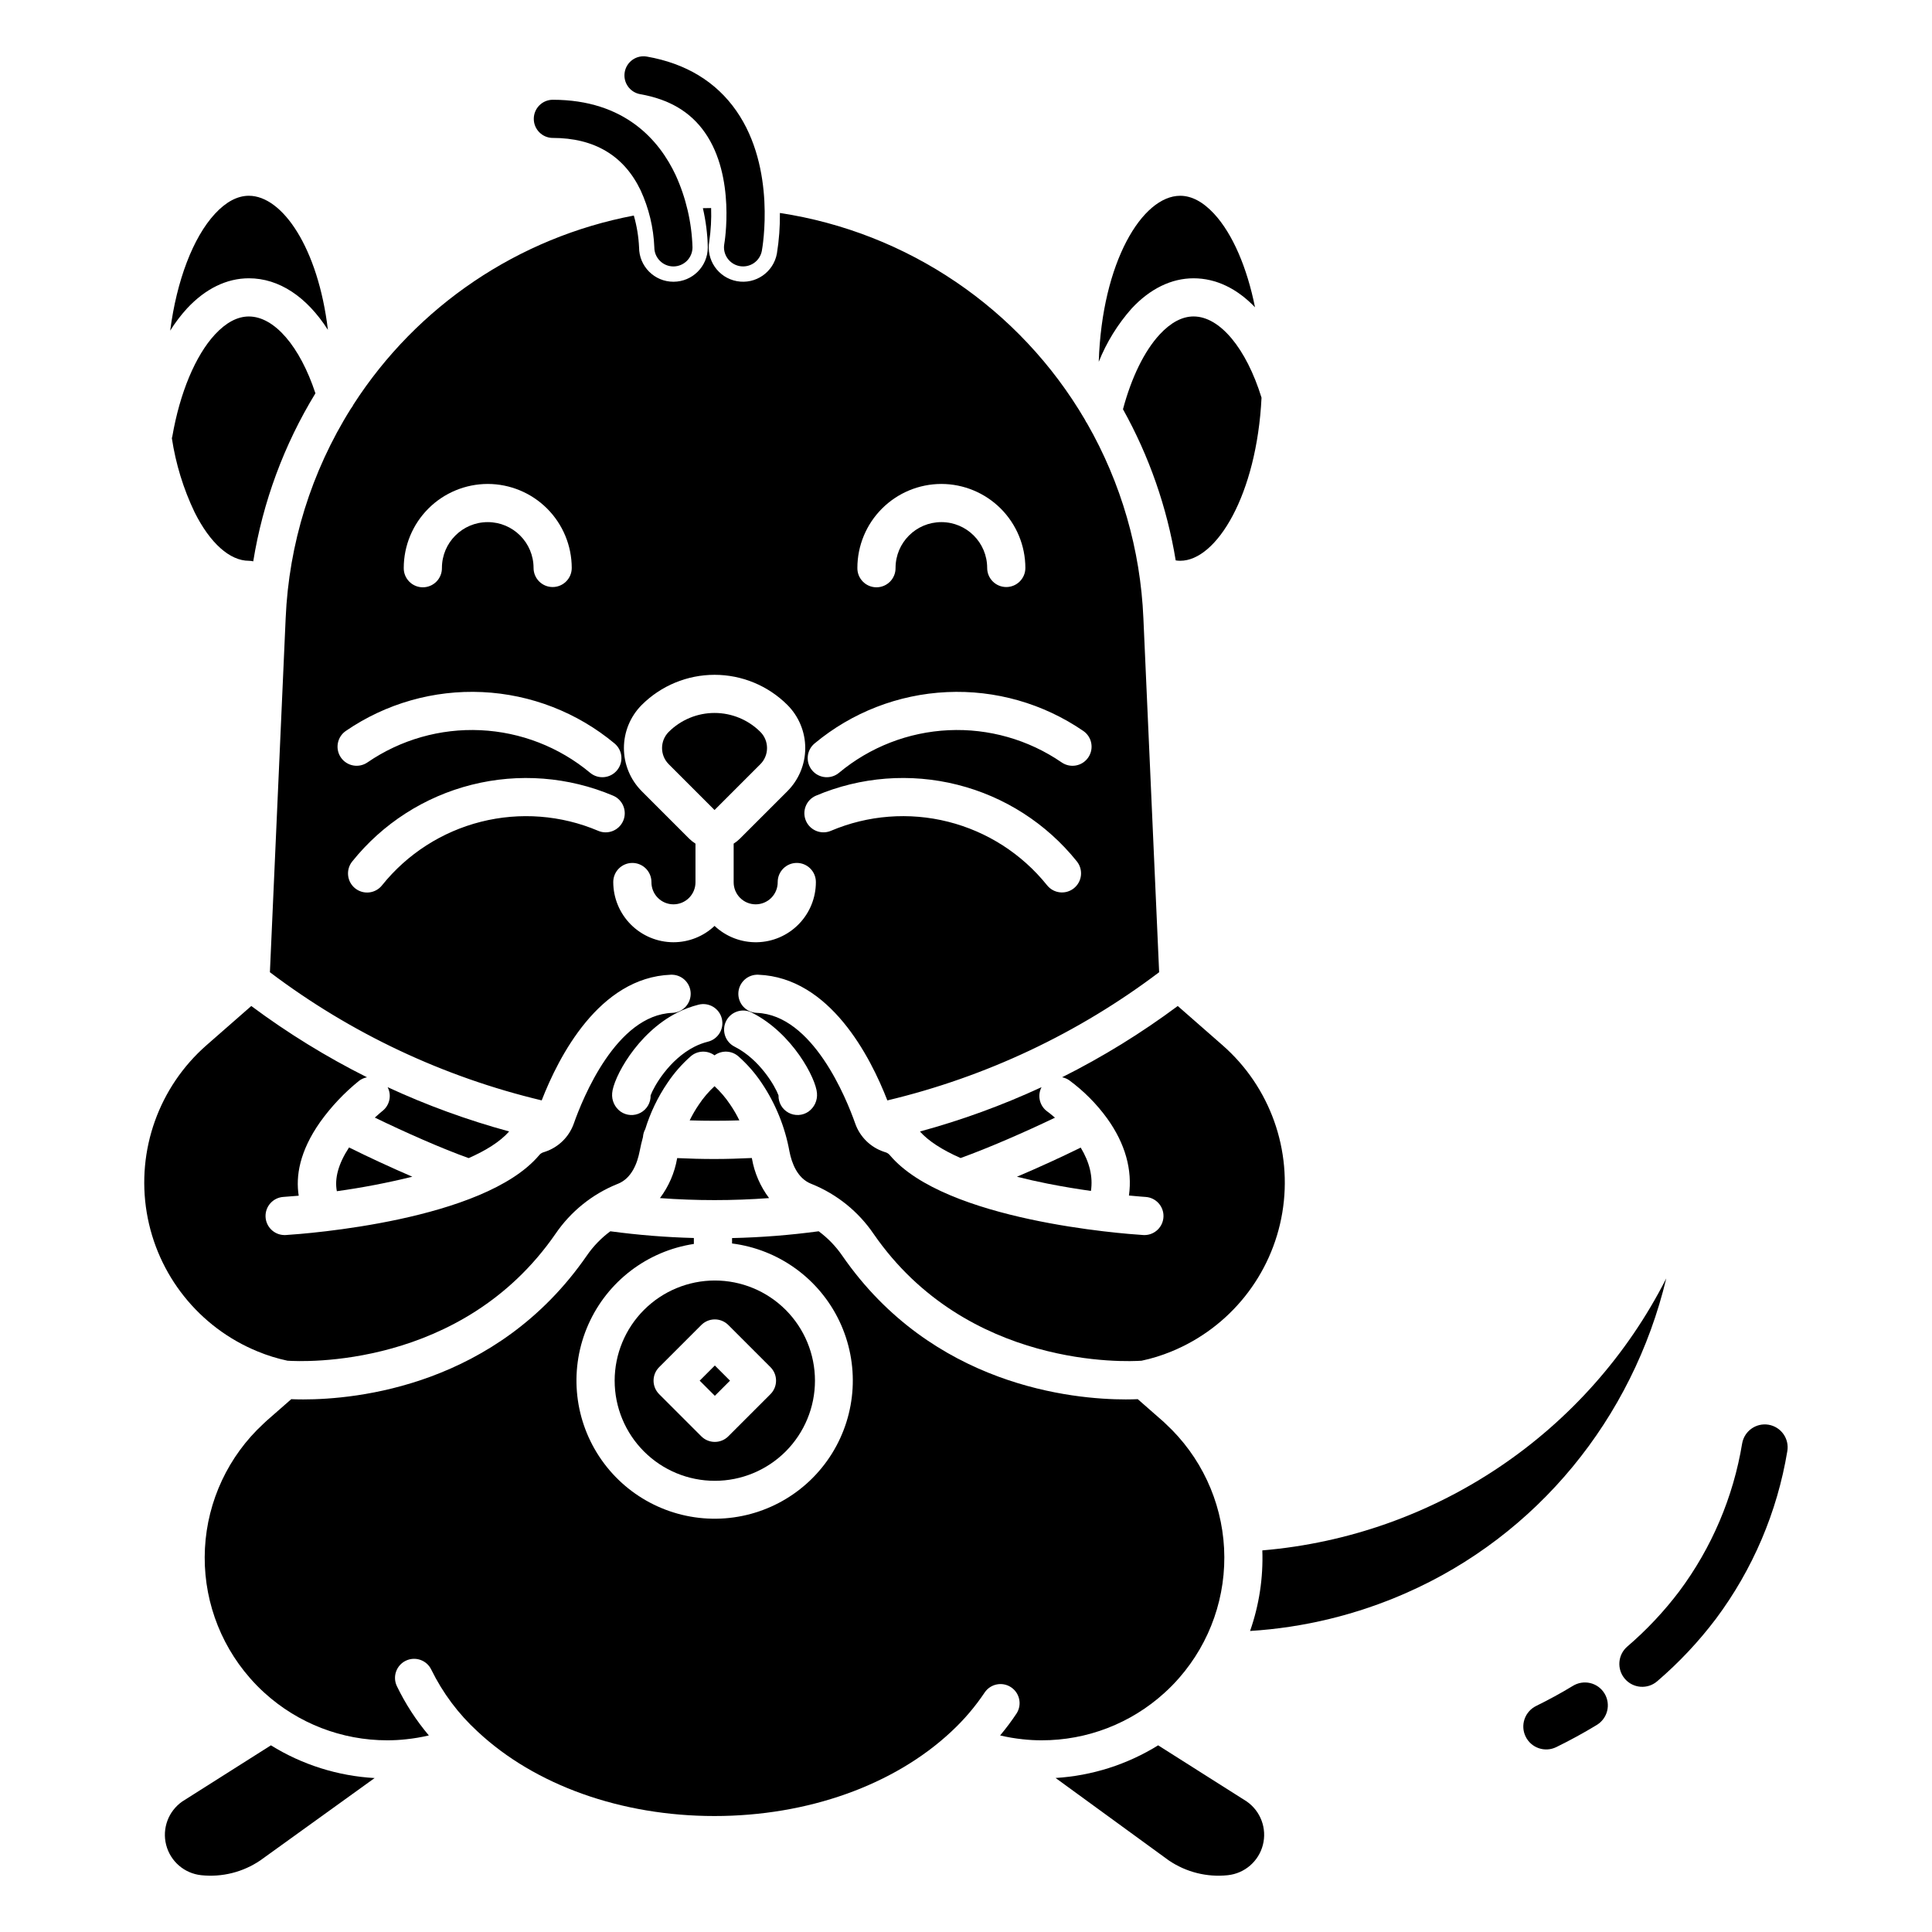 <?xml version="1.0" encoding="UTF-8"?>
<!-- Uploaded to: ICON Repo, www.iconrepo.com, Generator: ICON Repo Mixer Tools -->
<svg fill="#000000" width="800px" height="800px" version="1.1" viewBox="144 144 512 512" xmlns="http://www.w3.org/2000/svg">
 <g>
  <path d="m245.34 438.43c-0.035 0.027-0.836 0.66-2.008 1.742 7.984 3.879 17.93 8.277 24.867 10.738 4.555-2.004 8.332-4.344 10.727-7.059v-0.004c-11.043-3.004-21.816-6.93-32.203-11.738 1.125 2.164 0.543 4.82-1.383 6.32z"/>
  <path d="m233.27 459.68c6.727-0.93 13.402-2.211 19.996-3.84-5.75-2.473-11.777-5.273-16.766-7.754-2.809 4.293-3.887 8.176-3.231 11.594z"/>
  <path d="m209.95 227.87c-3.023 0-6.043 1.602-8.98 4.766-5.188 5.609-9.309 15.465-11.309 27.043-0.027 0.156-0.078 0.297-0.121 0.449h0.004c1.027 6.812 3.059 13.43 6.035 19.641 4.086 8.168 9.324 12.844 14.371 12.844 0.395 0.004 0.781 0.055 1.16 0.148 2.559-15.77 8.152-30.895 16.48-44.531-4.102-12.441-10.891-20.359-17.641-20.359z"/>
  <path d="m209.95 195.88c-3.023 0-6.043 1.602-8.98 4.766-5.875 6.352-10.16 17.828-11.867 30.969h0.004c1.301-2.086 2.789-4.047 4.445-5.863 4.867-5.238 10.535-8.004 16.398-8.004 8.031 0 15.344 4.91 20.949 13.668-2.59-21.672-12.035-35.535-20.949-35.535z"/>
  <path d="m460.3 217.75c5.961 0 11.527 2.707 16.293 7.684-2.109-10.508-5.918-19.453-10.855-24.793-2.93-3.156-5.949-4.758-8.973-4.758-10.027 0-20.727 17.539-21.586 44.004 2.07-5.18 5.019-9.961 8.723-14.137 4.867-5.234 10.535-8 16.398-8z"/>
  <path d="m192.31 621.41c-3.688 2.566-5.394 7.156-4.277 11.508 1.117 4.356 4.82 7.559 9.293 8.031 5.523 0.586 11.078-0.809 15.672-3.934l30.281-21.812c-9.742-0.547-19.191-3.527-27.484-8.672z"/>
  <path d="m612.71 521.57c-3.301-0.566-6.441 1.645-7.019 4.945-2.34 14.207-8.055 27.645-16.66 39.188-4.055 5.363-8.676 10.273-13.777 14.648-2.543 2.184-2.828 6.019-0.645 8.559 2.188 2.543 6.019 2.832 8.562 0.645 5.766-4.945 10.984-10.492 15.562-16.551 9.766-13.078 16.254-28.309 18.922-44.414 0.574-3.305-1.641-6.445-4.945-7.019z"/>
  <path d="m560.77 590.81c-3.09 1.875-6.348 3.656-9.68 5.289-1.445 0.711-2.551 1.965-3.07 3.488-0.523 1.52-0.418 3.188 0.293 4.637 1.473 3.008 5.109 4.254 8.121 2.777 3.656-1.793 7.238-3.746 10.637-5.812 1.41-0.82 2.434-2.172 2.836-3.75s0.152-3.254-0.695-4.648c-0.844-1.395-2.215-2.391-3.801-2.762-1.59-0.371-3.258-0.09-4.637 0.781z"/>
  <path d="m212.26 502.14c2.562 1.062 5.215 1.887 7.926 2.461 3.738 0.258 46.219 2.293 71.023-33.617 4.023-5.902 9.699-10.488 16.316-13.176l0.25-0.098c3.648-1.461 5.129-5.488 5.734-8.609 0.25-1.297 0.555-2.559 0.887-3.797v-0.031-0.004c0.055-0.715 0.258-1.414 0.605-2.043 1.34-4.359 3.324-8.492 5.891-12.258 1.75-2.617 3.832-4.992 6.195-7.07 1.785-1.52 4.383-1.609 6.269-0.219 1.887-1.391 4.484-1.301 6.269 0.215 2.363 2.078 4.449 4.457 6.199 7.074 3.688 5.465 6.203 11.641 7.379 18.129 0.602 3.121 2.086 7.148 5.727 8.609l0.266 0.105c6.617 2.691 12.293 7.273 16.312 13.176 24.785 35.883 67.219 33.883 71.023 33.617 2.699-0.57 5.34-1.391 7.891-2.441 15.516-6.348 26.637-20.27 29.402-36.801 2.762-16.527-3.227-33.312-15.832-44.359l-11.875-10.402c-9.645 7.176-19.898 13.496-30.648 18.883 0.68 0.137 1.324 0.41 1.895 0.805 3.856 2.84 7.254 6.258 10.066 10.137 4.773 6.66 6.707 13.605 5.75 20.402 2.738 0.266 4.387 0.371 4.43 0.375h-0.004c2.719 0.176 4.812 2.481 4.727 5.203-0.086 2.727-2.316 4.894-5.043 4.902-0.105 0-0.215 0-0.324-0.012-5.324-0.336-52.422-3.781-67.117-21.125l0.004 0.004c-0.27-0.336-0.621-0.598-1.023-0.754l-0.555-0.18h0.004c-3.562-1.18-6.383-3.941-7.633-7.481-2.371-6.738-11.262-28.758-26.082-29.34h-0.004c-1.344-0.043-2.617-0.621-3.539-1.605-0.918-0.988-1.402-2.301-1.352-3.644 0.055-1.348 0.641-2.617 1.633-3.527 0.992-0.914 2.305-1.391 3.652-1.332 18.973 0.742 29.707 21.723 34.199 33.305l0.004 0.004c26.098-6.223 50.625-17.793 72.027-33.973l-4.176-93.816c-0.773-18.141-5.883-35.832-14.902-51.594-0.227-0.305-0.418-0.633-0.57-0.984-17.309-29.527-47.02-49.668-80.855-54.816 0.043 3.602-0.223 7.199-0.797 10.758-0.906 4.945-5.648 8.223-10.598 7.316-4.945-0.902-8.223-5.648-7.316-10.594 0.418-2.91 0.582-5.848 0.484-8.785-0.73 0.004-1.457 0.016-2.184 0.035 0.789 3.406 1.227 6.883 1.301 10.379 0.008 5.027-4.062 9.113-9.094 9.117-5.027 0.008-9.113-4.062-9.117-9.094-0.133-2.859-0.598-5.695-1.391-8.449-30.586 5.805-57.445 23.91-74.301 50.086-0.18 0.391-0.406 0.754-0.68 1.082-10.484 16.699-16.445 35.844-17.285 55.543l-4.176 93.816c21.402 16.176 45.93 27.742 72.027 33.965 4.496-11.586 15.227-32.559 34.199-33.301 1.344-0.062 2.66 0.418 3.652 1.328 0.992 0.91 1.578 2.184 1.629 3.527 0.055 1.348-0.434 2.66-1.352 3.644-0.918 0.984-2.191 1.566-3.539 1.609-14.82 0.582-23.715 22.605-26.082 29.34-1.254 3.535-4.07 6.297-7.633 7.473l-0.551 0.18c-0.402 0.156-0.758 0.418-1.023 0.758-14.695 17.34-61.797 20.789-67.117 21.125-0.109 0.008-0.215 0.012-0.324 0.012v-0.004c-2.727-0.008-4.957-2.176-5.043-4.902-0.082-2.727 2.008-5.027 4.727-5.207 1.18-0.074 2.551-0.184 4.066-0.32-0.82-5.16 0.203-11.75 5.688-19.539l0.004-0.004c2.922-4.078 6.383-7.742 10.285-10.895 0.625-0.477 1.352-0.801 2.121-0.945-10.754-5.387-21.016-11.711-30.668-18.891l-11.875 10.398c-12.598 11.043-18.586 27.816-15.832 44.344 2.758 16.523 13.871 30.445 29.371 36.797zm131.02-89.766c10.766 5.461 16.953 17.418 17.227 21.32h-0.004c0.176 1.91-0.68 3.773-2.242 4.891-1.566 1.09-3.617 1.207-5.297 0.297-1.684-0.91-2.707-2.688-2.652-4.598-0.867-2.363-4.922-9.492-11.609-12.891-1.211-0.598-2.129-1.656-2.555-2.938s-0.32-2.68 0.289-3.883c0.609-1.203 1.676-2.113 2.961-2.527 1.285-0.414 2.68-0.297 3.879 0.324zm85.312-32.973c-2.184 1.742-5.367 1.387-7.109-0.797-6.672-8.316-15.875-14.227-26.211-16.832-10.34-2.606-21.246-1.766-31.059 2.398-2.57 1.098-5.543-0.098-6.641-2.668-1.094-2.57 0.098-5.543 2.668-6.641 11.852-5.023 25.02-6.043 37.5-2.894 12.484 3.144 23.598 10.281 31.648 20.324 0.836 1.051 1.223 2.387 1.07 3.723-0.148 1.332-0.824 2.551-1.875 3.387zm-35.121-107.15c5.902 0.008 11.559 2.356 15.734 6.527 4.172 4.176 6.519 9.832 6.527 15.734 0 2.793-2.266 5.059-5.059 5.059-2.797 0-5.062-2.266-5.062-5.059 0-6.707-5.434-12.145-12.141-12.145-6.703 0-12.141 5.438-12.141 12.145 0.02 1.352-0.508 2.656-1.457 3.621-0.949 0.965-2.25 1.508-3.602 1.508-1.355 0-2.652-0.543-3.602-1.508-0.953-0.965-1.477-2.269-1.457-3.621 0.004-5.902 2.352-11.562 6.527-15.734 4.172-4.172 9.828-6.519 15.73-6.527zm-33.613 68.781h0.004c9.891-8.238 22.199-13.02 35.059-13.617 12.859-0.602 25.559 3.019 36.172 10.301 2.301 1.586 2.879 4.738 1.293 7.039-1.586 2.301-4.734 2.879-7.035 1.293-8.789-6.035-19.309-9.031-29.961-8.535-10.648 0.496-20.844 4.457-29.035 11.281-2.144 1.793-5.332 1.508-7.125-0.633-1.797-2.144-1.512-5.332 0.629-7.129zm-86.602-68.781h0.004c5.898 0.008 11.559 2.356 15.73 6.527 4.172 4.176 6.519 9.832 6.527 15.734 0 2.793-2.266 5.059-5.059 5.059s-5.059-2.266-5.059-5.059c0-6.707-5.438-12.145-12.141-12.145-6.707 0-12.145 5.438-12.145 12.145 0.02 1.352-0.504 2.656-1.457 3.621-0.949 0.965-2.246 1.508-3.602 1.508s-2.652-0.543-3.602-1.508c-0.953-0.965-1.477-2.269-1.457-3.621 0.008-5.902 2.356-11.562 6.527-15.734 4.172-4.172 9.832-6.519 15.734-6.527zm-38.914 72.5c-1.582-2.301-1.004-5.449 1.293-7.035 10.613-7.285 23.316-10.902 36.176-10.305 12.859 0.598 25.168 5.383 35.059 13.621 2.144 1.793 2.426 4.984 0.633 7.129-1.793 2.141-4.984 2.426-7.125 0.629-8.191-6.82-18.387-10.781-29.035-11.277-10.648-0.496-21.168 2.5-29.957 8.531-1.105 0.762-2.469 1.055-3.789 0.812-1.32-0.242-2.492-1-3.254-2.106zm68.18 19.422c-9.812-4.164-20.719-5.004-31.059-2.398-10.336 2.606-19.539 8.516-26.211 16.832-0.832 1.055-2.055 1.738-3.391 1.891-1.34 0.152-2.684-0.234-3.734-1.074-1.051-0.836-1.727-2.062-1.871-3.402-0.148-1.336 0.246-2.68 1.09-3.727 8.051-10.043 19.164-17.18 31.648-20.324 12.48-3.148 25.648-2.129 37.5 2.894 2.57 1.098 3.762 4.07 2.668 6.641-1.098 2.57-4.07 3.766-6.641 2.668zm19.949 29.531c-4.231-0.004-8.285-1.688-11.277-4.68-2.992-2.992-4.672-7.047-4.676-11.277 0-2.793 2.266-5.059 5.059-5.059 2.793 0 5.059 2.266 5.059 5.059-0.02 1.559 0.586 3.062 1.684 4.176 1.094 1.109 2.59 1.734 4.152 1.734s3.055-0.625 4.152-1.734c1.098-1.113 1.703-2.617 1.684-4.176v-10.172c-0.602-0.379-1.16-0.82-1.664-1.32l-12.574-12.574h0.004c-3.031-3.035-4.731-7.144-4.731-11.434 0-4.289 1.699-8.402 4.731-11.438 5.121-5.106 12.059-7.977 19.293-7.977s14.172 2.871 19.293 7.977c3.031 3.035 4.738 7.148 4.738 11.438 0 4.289-1.707 8.402-4.738 11.434l-12.574 12.57c-0.5 0.5-1.059 0.941-1.66 1.316v10.18c-0.02 1.559 0.586 3.062 1.684 4.176 1.094 1.109 2.59 1.734 4.152 1.734 1.559 0 3.055-0.625 4.152-1.734 1.098-1.113 1.703-2.617 1.684-4.176 0-2.797 2.266-5.062 5.059-5.062 2.793 0 5.059 2.266 5.059 5.062 0.008 4.172-1.621 8.18-4.539 11.164-2.914 2.988-6.887 4.707-11.059 4.793-4.172 0.086-8.211-1.469-11.25-4.328-2.945 2.781-6.844 4.328-10.895 4.328zm-16.242 39.992c0.273-3.902 6.461-15.859 17.219-21.32 1.82-0.926 3.738-1.641 5.715-2.137 2.715-0.668 5.457 0.984 6.125 3.699 0.672 2.711-0.984 5.453-3.695 6.125-1.234 0.309-2.434 0.758-3.566 1.336-6.691 3.394-10.742 10.523-11.609 12.887 0.055 1.91-0.969 3.688-2.652 4.598-1.68 0.91-3.731 0.797-5.297-0.297-1.562-1.121-2.414-2.981-2.238-4.891z"/>
  <path d="m420.02 432.11c-10.391 4.812-21.172 8.742-32.223 11.75 2.219 2.504 5.875 4.875 10.77 7.031 7.438-2.68 17.301-6.988 25.016-10.699-1.18-1.023-1.984-1.598-2.004-1.609-2.07-1.465-2.734-4.231-1.559-6.473z"/>
  <path d="m347.27 342.24c0.004-1.605-0.633-3.148-1.77-4.281-3.223-3.215-7.59-5.019-12.141-5.019s-8.918 1.805-12.141 5.019c-2.359 2.367-2.359 6.195 0 8.562l12.141 12.141 12.137-12.141h0.004c1.137-1.133 1.773-2.676 1.77-4.281z"/>
  <path d="m433.11 459.61c0.562-3.731-0.344-7.578-2.715-11.488-4.949 2.441-10.984 5.215-16.891 7.723 2.566 0.652 5.269 1.266 8.129 1.832 4.051 0.805 7.965 1.438 11.477 1.934z"/>
  <path d="m456.78 292.61c9.621 0 20.27-17.5 21.539-43.219-4.055-13.105-11.051-21.527-18.008-21.527-3.023 0-6.043 1.602-8.98 4.766-4.055 4.383-7.477 11.375-9.73 19.82v0.004c6.938 12.445 11.664 26 13.973 40.059 0.398 0.062 0.801 0.094 1.207 0.098z"/>
  <path d="m339.94 440.91c-0.711-1.465-1.531-2.871-2.449-4.215-1.184-1.773-2.57-3.394-4.133-4.84-1.566 1.445-2.953 3.066-4.133 4.84-0.922 1.344-1.738 2.75-2.453 4.215 4.387 0.145 8.785 0.148 13.168 0z"/>
  <path d="m343.27 451.01c-0.008-0.043-0.02-0.082-0.027-0.125-3.289 0.156-6.586 0.262-9.887 0.262s-6.606-0.082-9.895-0.242c-0.008 0.035-0.016 0.066-0.023 0.098l0.004 0.004c-0.664 3.812-2.223 7.41-4.547 10.5 9.625 0.711 19.293 0.711 28.922 0-2.328-3.09-3.887-6.688-4.547-10.496z"/>
  <path d="m474.4 621.41-23.48-14.879c-8.203 5.086-17.543 8.059-27.18 8.652l29.984 21.836c4.59 3.125 10.141 4.519 15.66 3.93 4.469-0.473 8.176-3.676 9.293-8.027 1.117-4.356-0.59-8.945-4.281-11.512z"/>
  <path d="m456.46 588.7c8.309-9.473 12.59-21.816 11.934-34.402-0.66-12.582-6.211-24.41-15.465-32.965l-0.148-0.141c-0.242-0.242-0.484-0.477-0.742-0.688l-0.078-0.066-6.438-5.644c-0.855 0.035-1.914 0.066-3.18 0.066-13.938 0-51.215-3.465-75.16-38.129-1.703-2.473-3.809-4.644-6.223-6.43-7.613 1.027-15.277 1.629-22.957 1.801v1.43c12.379 1.574 23.105 9.344 28.461 20.613 5.352 11.273 4.598 24.496-2.004 35.086-6.606 10.59-18.145 17.09-30.625 17.242-12.477 0.152-24.176-6.062-31.035-16.484-6.863-10.426-7.941-23.625-2.863-35.027 5.074-11.398 15.609-19.43 27.945-21.305v-1.574c-7.402-0.195-14.789-0.789-22.133-1.781-2.414 1.785-4.519 3.957-6.223 6.43-23.941 34.66-61.219 38.129-75.16 38.129-1.266 0-2.328-0.027-3.18-0.066l-6.516 5.711c-0.258 0.219-0.5 0.449-0.746 0.695l-0.145 0.137c-9.254 8.555-14.805 20.383-15.465 32.965-0.66 12.582 3.621 24.926 11.93 34.398 1.199 1.375 2.477 2.68 3.828 3.902 8.906 8.113 20.523 12.609 32.57 12.594 1.676 0.004 3.352-0.09 5.016-0.277 2.016-0.207 4.019-0.547 5.992-1.012-3.359-3.984-6.207-8.371-8.473-13.062-0.582-1.211-0.656-2.602-0.207-3.867 0.445-1.266 1.375-2.301 2.586-2.879 2.523-1.207 5.543-0.141 6.746 2.379 3.031 6.184 7.191 11.742 12.266 16.391 15.207 14.234 38.09 22.395 62.781 22.395 24.688 0 47.574-8.168 62.781-22.395h-0.004c3.34-3.098 6.305-6.578 8.84-10.367 1.559-2.285 4.668-2.894 6.973-1.367 2.309 1.531 2.961 4.629 1.461 6.957-1.344 2.019-2.797 3.961-4.356 5.816 1.953 0.461 3.934 0.797 5.926 1.008 1.688 0.188 3.383 0.285 5.078 0.281 12.039 0.016 23.645-4.465 32.547-12.566 1.367-1.23 2.656-2.543 3.863-3.93z"/>
  <path d="m329.42 509.89 4.019-4.019 4.019 4.019-4.019 4.019z"/>
  <path d="m306.89 509.89c0 7.039 2.797 13.789 7.773 18.766 4.977 4.981 11.73 7.777 18.77 7.777 7.039 0 13.789-2.797 18.77-7.773 4.977-4.981 7.773-11.73 7.773-18.77 0-7.039-2.797-13.793-7.773-18.77-4.981-4.977-11.73-7.773-18.77-7.773-7.035 0.008-13.781 2.809-18.758 7.781-4.977 4.977-7.777 11.723-7.785 18.762zm11.793-3.578 11.172-11.172c0.949-0.949 2.238-1.484 3.578-1.484 1.344 0 2.629 0.535 3.578 1.484l11.172 11.172c0.949 0.949 1.48 2.234 1.48 3.578 0 1.34-0.531 2.625-1.48 3.574l-11.172 11.172v0.004c-0.949 0.949-2.234 1.48-3.578 1.48-1.34 0-2.629-0.531-3.578-1.48l-11.172-11.172v-0.004c-1.977-1.977-1.977-5.176 0-7.152z"/>
  <path d="m585.58 482.78c-20.789 40.949-61.289 68.223-107.05 72.09 0.258 7.258-0.844 14.5-3.246 21.355 14.277-0.891 28.285-4.301 41.375-10.074 34.605-15.219 59.977-46.082 68.922-83.371z"/>
  <path d="m290.45 180.55c11.039 0 18.879 4.66 23.305 13.852 2.199 4.762 3.438 9.91 3.648 15.152 0.004 2.793 2.269 5.055 5.066 5.055 1.34-0.004 2.625-0.539 3.574-1.488 0.945-0.949 1.477-2.238 1.477-3.578-0.203-6.629-1.727-13.148-4.481-19.176-4.273-9.094-13.398-19.93-32.59-19.93-2.766 0.035-4.988 2.289-4.988 5.059 0 2.766 2.223 5.019 4.988 5.059z"/>
  <path d="m340.01 214.52c1.32 0.242 2.684-0.047 3.789-0.809s1.859-1.934 2.102-3.254c0.164-0.887 3.856-21.809-6.746-37.055-5.383-7.742-13.371-12.59-23.734-14.406h-0.004c-2.75-0.484-5.371 1.355-5.856 4.106-0.484 2.754 1.355 5.375 4.109 5.859 7.699 1.352 13.309 4.68 17.148 10.18 8.203 11.746 5.16 29.324 5.129 29.496-0.5 2.746 1.316 5.375 4.062 5.883z"/>
 </g>
</svg>